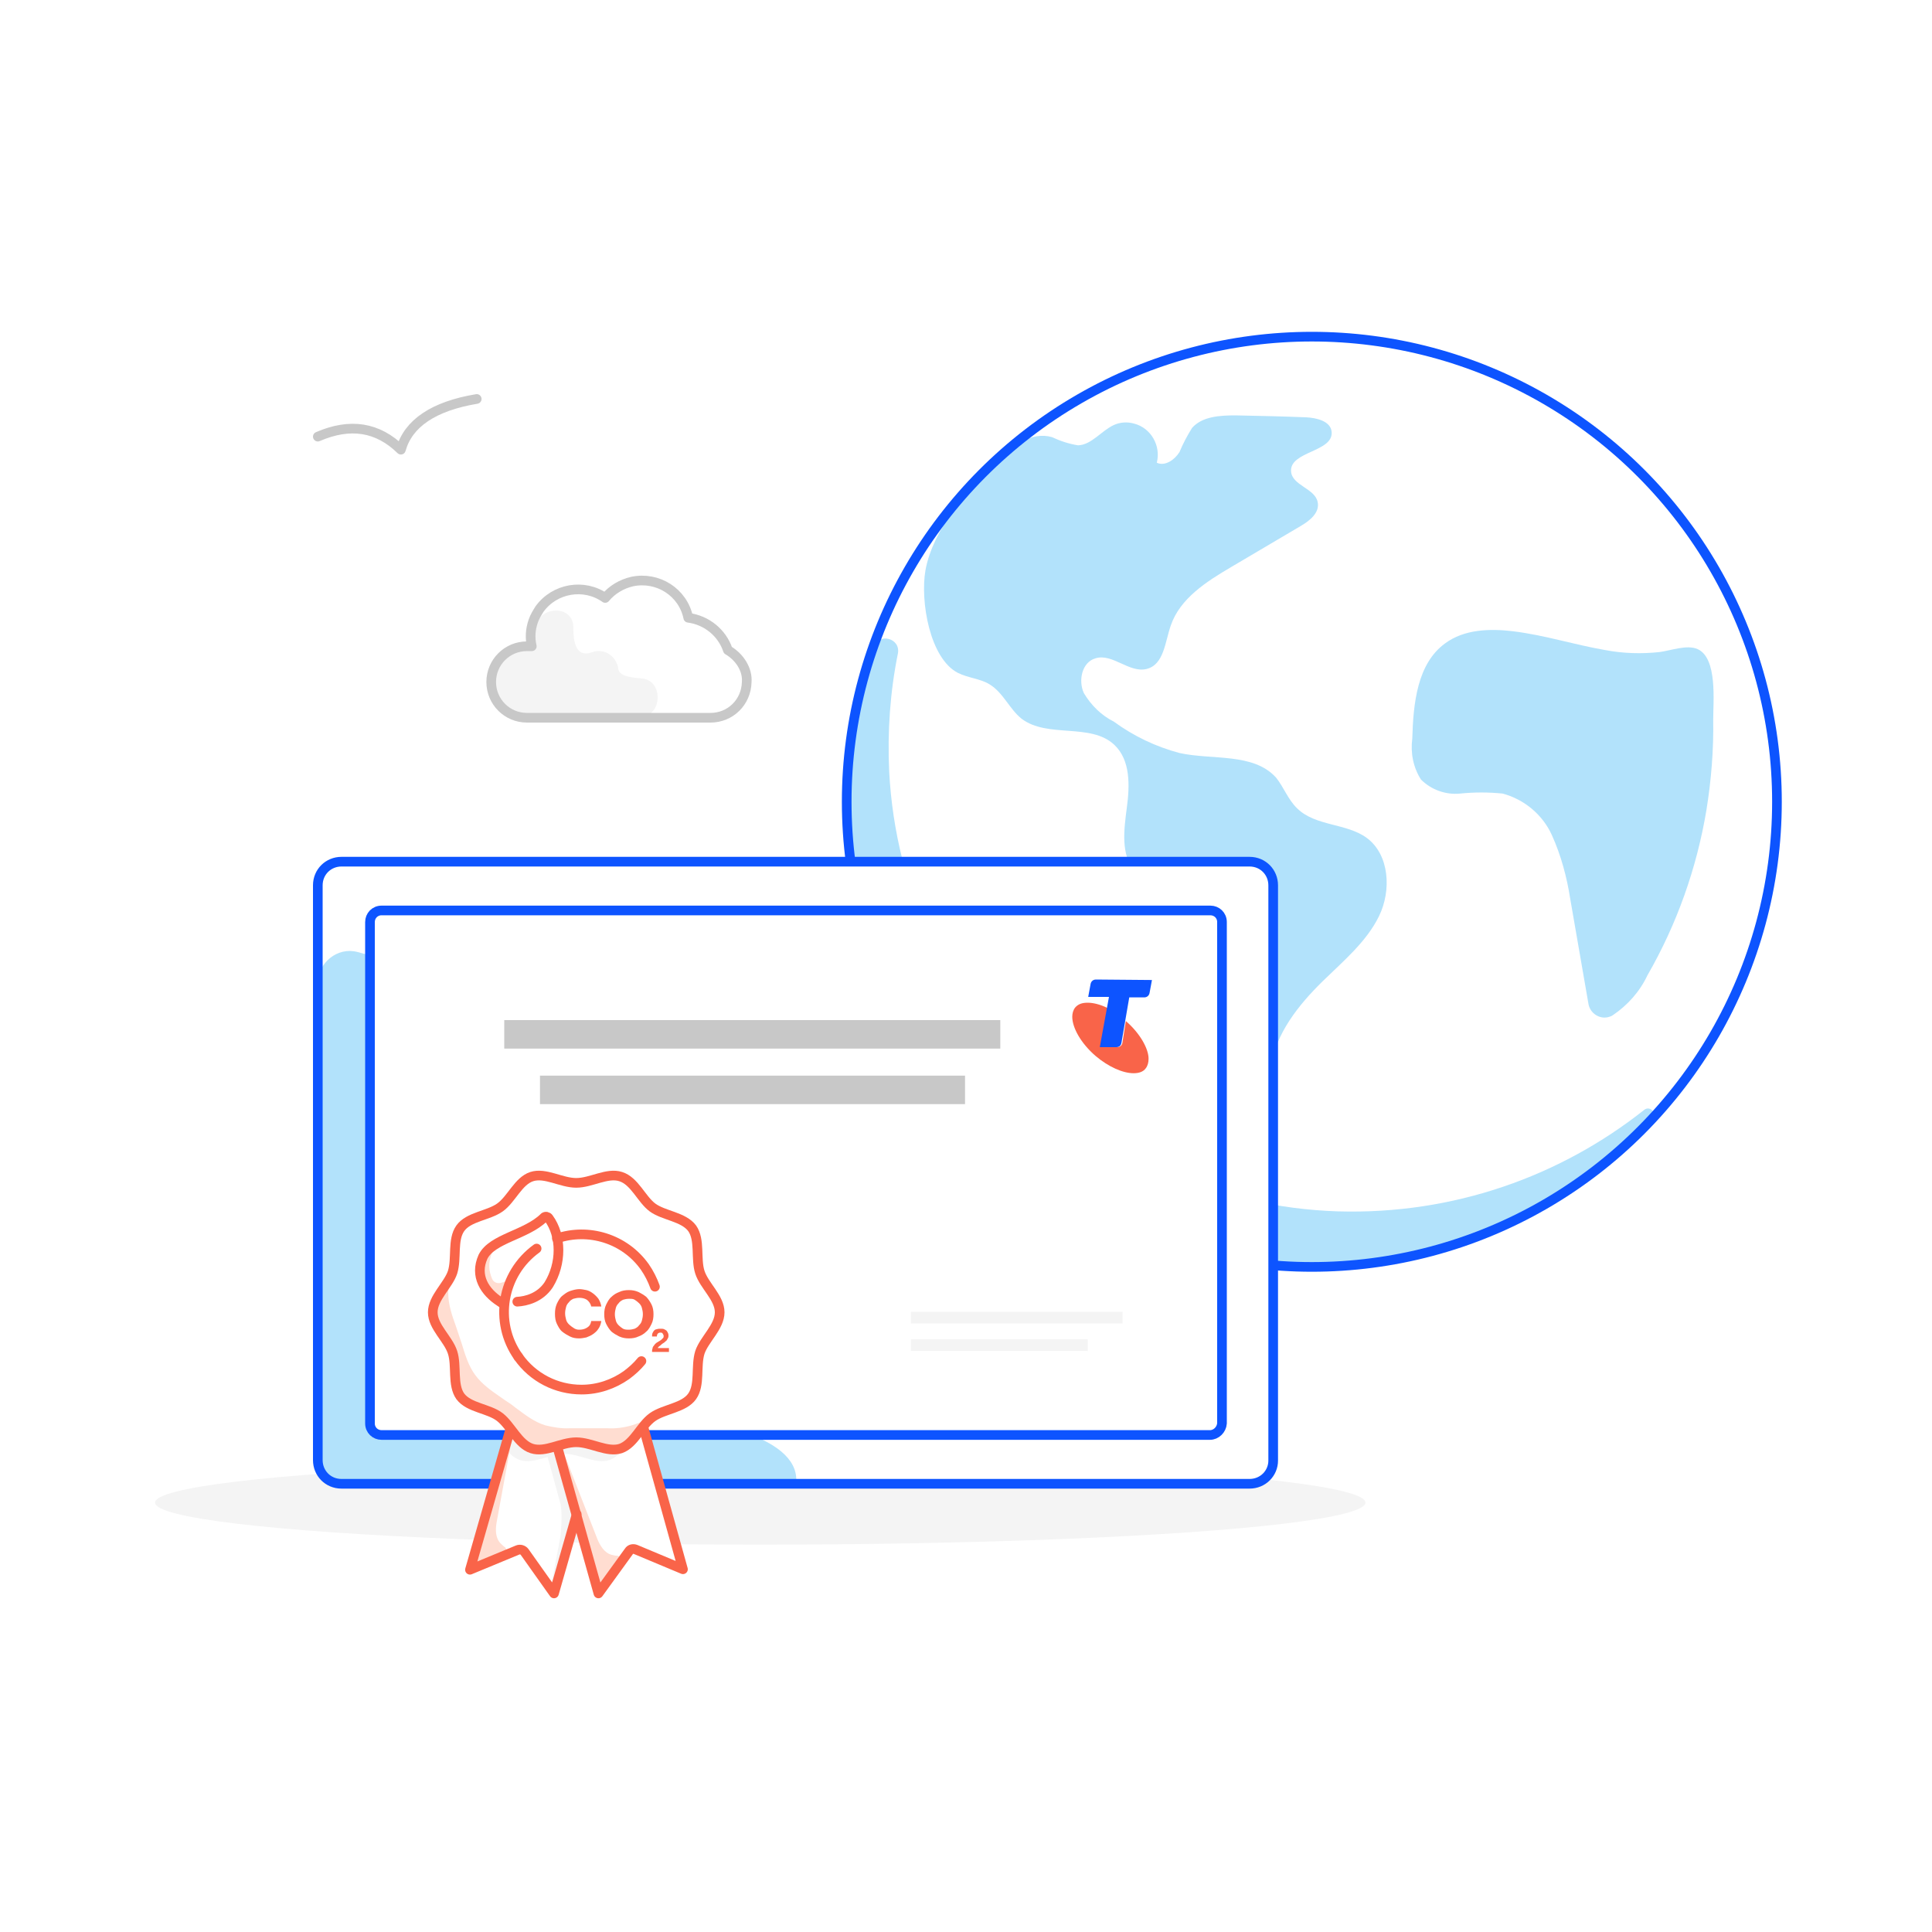 <?xml version="1.0" encoding="utf-8"?>
<!-- Generator: Adobe Illustrator 27.4.0, SVG Export Plug-In . SVG Version: 6.00 Build 0)  -->
<svg version="1.1" id="Layer_1" xmlns="http://www.w3.org/2000/svg" xmlns:xlink="http://www.w3.org/1999/xlink" x="0px" y="0px"
	 viewBox="0 0 400 400" style="enable-background:new 0 0 400 400;" xml:space="preserve">
<style type="text/css">
	.st0{fill:#FFFFFF;}
	.st1{fill:#F4F4F4;}
	.st2{fill:#B2E2FB;}
	.st3{fill:none;stroke:#0D54FF;stroke-width:2;stroke-linecap:round;stroke-linejoin:round;}
	.st4{fill-rule:evenodd;clip-rule:evenodd;fill:#B2E2FB;}
	.st5{fill:none;stroke:#0D54FF;stroke-width:2;stroke-miterlimit:10;}
	.st6{fill:#C8C8C8;}
	.st7{fill:#F96449;}
	.st8{fill:#0D54FF;}
	.st9{fill:none;stroke:#C8C8C8;stroke-width:2;stroke-linecap:round;stroke-linejoin:round;}
	.st10{fill:#FFDDD1;}
	.st11{fill:none;stroke:#F96449;stroke-width:2;stroke-linecap:round;stroke-linejoin:round;}
	.st12{fill:none;stroke:#F96449;stroke-width:2;stroke-miterlimit:10;}
	.st13{enable-background:new    ;}
</style>
<g id="Surface">
	<rect class="st0" width="400" height="400"/>
</g>
<g id="Foreground">
	<ellipse class="st1" cx="157.4" cy="311.1" rx="125.3" ry="8.7"/>
	<path class="st2" d="M277,250.8c-49.6-1.6-90.3-41.5-92.9-91c-0.4-8.4,0.2-16.6,1.8-24.5c0.6-3.2-4-4.4-5-1.3
		c-3.9,11-5.8,22.9-5.4,35.4c1.7,50.1,42.3,90.9,92.3,92.9c29.4,1.2,55.9-10.9,74.3-30.6c1.1-1.2-0.5-2.9-1.7-1.9
		C323.1,243.5,301,251.5,277,250.8L277,250.8L277,250.8z"/>
	<path class="st2" d="M198.3,139.3c2.2,1.1,4.7,1.2,6.6,2.4c2.8,1.7,4.1,5.1,6.6,7.1c5.4,4.1,14.3,0.8,19.2,5.4
		c3.4,3.2,3.2,8.5,2.6,13c-0.6,4.6-1.3,9.7,1.6,13.2c1.7,1.7,3.5,3.3,5.5,4.6c5.6,4.8,6.9,12.8,7.6,20.2c0.7,7.3,1.4,15.2,6.2,20.8
		c1.3,1.8,3.5,2.7,5.7,2.2c2.6-1,2.8-4.4,3.2-7.2c1-7,5.7-12.9,10.8-17.9c4.2-4.1,9-8.1,11.6-13.4c2.6-5.3,2.2-12.7-2.5-16.2
		c-4.2-3.1-10.6-2.4-14.4-6.1c-1.9-1.8-2.8-4.4-4.4-6.4c-4.7-5.2-13.2-3.6-20-5.1c-4.9-1.3-9.5-3.5-13.6-6.5
		c-2.6-1.3-4.7-3.4-6.2-5.9c-1.2-2.6-0.4-6.4,2.4-7.2c3.5-1.1,7,3.1,10.6,2.2s3.8-5.6,5-9c1.9-5.6,7.4-9.1,12.5-12.1l14.4-8.5
		c1.9-1.1,4-2.8,3.5-5c-0.6-2.8-5.3-3.4-5.5-6.3c-0.3-4.2,8.8-4,8.4-8.2c-0.2-2.2-3.1-2.9-5.3-3c-4.9-0.2-9.7-0.3-14.6-0.4
		c-3.2,0-6.9,0.2-9,2.6c-1,1.6-1.9,3.3-2.6,5c-1,1.6-3,3-4.7,2.2c0.9-3.5-1.2-7.2-4.7-8.1c-1.4-0.4-2.9-0.3-4.2,0.3
		c-2.6,1.2-4.6,4.1-7.4,4.2c-1.9-0.3-3.7-0.9-5.4-1.7c-4.2-1.2-8.4,1.8-11.5,4.8c-5.9,5.8-13.2,14.4-14.7,22.8
		C190.5,124.5,192.5,136.3,198.3,139.3L198.3,139.3L198.3,139.3z"/>
	<circle class="st3" cx="271.6" cy="166" r="96.3"/>
	<path class="st2" d="M332.4,134.6c-6.4-1.1-12.6-3.1-19.1-3.9c-4.9-0.6-10.2-0.4-14.1,2.5c-5.8,4.2-6.6,12.5-6.8,19.7
		c-0.4,3,0.2,6,1.8,8.5c2.1,2.1,5.1,3.2,8.1,2.9c2.9-0.3,5.9-0.3,8.8,0c4.5,1.2,8.3,4.4,10.2,8.6c1.9,4.2,3.1,8.7,3.8,13.2l3.8,21.9
		c0.4,1.8,2.2,3,4,2.6c0.4-0.1,0.7-0.2,1-0.4c3.1-2.1,5.6-4.9,7.2-8.3c6.1-10.6,10.2-22.2,12.2-34.2c1-6.2,1.5-12.4,1.4-18.7
		c0-3.8,0.9-12.7-3.2-14.6c-2.2-1-5.6,0.3-7.9,0.6C339.9,135.4,336.1,135.3,332.4,134.6L332.4,134.6L332.4,134.6z"/>
	<path id="e" class="st0" d="M258.7,307.2h-188c-2.8,0-4.9-2.2-4.9-4.9V183.3c0-2.8,2.2-4.9,4.9-4.9h188c2.8,0,4.9,2.2,4.9,4.9
		v119.1C263.6,305,261.5,307.2,258.7,307.2L258.7,307.2L258.7,307.2z"/>
	<path id="f" class="st4" d="M65.8,203.6v98.7c0,2.8,2.2,5,5,5h94c0.6-4.5-3.1-8.2-11.1-10.9c-11.9-4.2-46.8-21.8-60.4-54
		c-13.6-32.1-10.8-42.8-17.8-44.9c-0.5-0.1-1-0.3-1.5-0.4C69.9,196,65.8,199.3,65.8,203.6"/>
	<path id="g" class="st5" d="M258.7,307.2h-188c-2.8,0-4.9-2.2-4.9-4.9V183.3c0-2.8,2.2-4.9,4.9-4.9h188c2.8,0,4.9,2.2,4.9,4.9
		v119.1C263.6,305,261.5,307.2,258.7,307.2L258.7,307.2L258.7,307.2z"/>
	<path id="h" class="st0" d="M250.5,297.1H79c-1.3,0-2.4-1-2.4-2.4V190.9c0-1.3,1-2.4,2.4-2.4h171.6c1.3,0,2.4,1,2.4,2.4v103.8
		C252.9,296,251.8,297.1,250.5,297.1L250.5,297.1L250.5,297.1z"/>
	<path id="i" class="st5" d="M250.5,297.1H79c-1.3,0-2.4-1-2.4-2.4V190.9c0-1.3,1-2.4,2.4-2.4h171.6c1.3,0,2.4,1,2.4,2.4v103.8
		C252.9,296,251.8,297.1,250.5,297.1L250.5,297.1L250.5,297.1z"/>
	<rect id="j" x="104.4" y="211.2" class="st6" width="102.7" height="5.9"/>
	<rect id="k" x="111.8" y="222.7" class="st6" width="88" height="5.9"/>
	<rect id="l" x="188.6" y="271.6" class="st1" width="43.8" height="2.4"/>
	<rect id="m" x="188.6" y="277.3" class="st1" width="36.6" height="2.4"/>
	<path class="st7" d="M233.1,211.4l-0.7,4.4c-0.1,0.8-0.7,1-1.1,1h-3.4l1.4-8.1c-1.4-0.7-2.9-1.1-4.1-1.1s-2,0.3-2.6,1
		c-0.4,0.5-0.6,1.2-0.6,1.9c0,2.3,1.8,5.5,4.8,8.1c2.7,2.3,5.7,3.6,7.9,3.6c1.1,0,2-0.3,2.5-1c0.4-0.5,0.6-1.2,0.6-2
		C237.8,217.1,236,213.9,233.1,211.4"/>
	<path class="st8" d="M226.9,202.8c-0.6,0-1,0.4-1.1,0.9l-0.5,2.7h4.3l-1.9,10.4h3.4c0.5,0,1-0.2,1.1-1l1.6-9.3h3.1
		c0.6,0,1-0.4,1.1-0.9l0.5-2.7L226.9,202.8L226.9,202.8z"/>
	<path class="st9" d="M98.7,82.6c-9,1.5-14.2,5.1-15.7,10.5c-4.8-4.7-10.5-5.6-17.2-2.7"/>
	<path class="st0" d="M150.7,134.6c-1.2-3.6-4.4-6.2-8.2-6.7c-1.1-5.3-6.3-8.6-11.6-7.5c-2.2,0.5-4.2,1.7-5.6,3.4
		c-4.4-3.1-10.5-2-13.6,2.3c-0.5,0.8-1,1.6-1.3,2.5c-0.6,1.7-0.7,3.5-0.3,5.2c-0.3,0-0.7,0-1,0c-4.1,0-7.4,3.3-7.4,7.4
		s3.3,7.4,7.4,7.4h38c4.1,0,7.4-3.2,7.5-7.4C154.8,138.6,153.1,136,150.7,134.6L150.7,134.6L150.7,134.6L150.7,134.6z"/>
	<path class="st1" d="M105.6,135.3c0.4-2.2,2.6-1.1,4.5-2.6c0.2-0.2,0.9-3.8,1.1-3.9c1.5-3.4,7.5-3.3,7.5,1.1c0,2.5,0.3,6.5,4,5.1
		c2.1-0.7,4.3,0.4,5.1,2.6c0.1,0.3,0.2,0.6,0.2,0.9c0.3,1.8,3.7,1.8,5.1,2c4.4,0.6,3.9,8-0.5,7.8c-4.9-0.2-9.7,0.3-14.5,0.4
		c-3.8,0-9.9,0.8-13-1.6C100.1,143.4,101.7,138,105.6,135.3L105.6,135.3L105.6,135.3L105.6,135.3z"/>
	<path class="st9" d="M150.7,134.6c-1.2-3.6-4.4-6.2-8.2-6.7c-1.1-5.3-6.3-8.6-11.6-7.5c-2.2,0.5-4.2,1.7-5.6,3.4
		c-4.4-3.1-10.5-2-13.6,2.3c-0.5,0.8-1,1.6-1.3,2.5c-0.6,1.7-0.7,3.5-0.3,5.2c-0.3,0-0.7,0-1,0c-4.1,0-7.4,3.3-7.4,7.4
		s3.3,7.4,7.4,7.4h38c4.1,0,7.4-3.2,7.5-7.4C154.8,138.6,153.1,136,150.7,134.6L150.7,134.6L150.7,134.6L150.7,134.6z"/>
	<path class="st0" d="M132.6,293.3l-26.2-0.1L97.3,325l9.9-4.1c0.5-0.2,1.1,0,1.4,0.4l6.1,8.6l4.7-16.4l4.6,16.4l6.3-8.7
		c0.3-0.4,0.9-0.6,1.4-0.4l9.8,4.1L132.6,293.3L132.6,293.3L132.6,293.3z"/>
	<path class="st1" d="M118.3,295.8c-2.2,0.5-4.5,0.9-6.7,0c-0.9-0.4-1.8-0.9-2.5-1.5c-0.9,0.3-1.8,0.4-2.7,0.4
		c-0.4,0-0.8-0.1-1.3-0.2c0,1.4-0.5,2.7-1,4.1c0,0.1-0.1,0.3-0.2,0.4c1.1,1.4,2.2,2.8,3.8,3.3c2.8,0.9,6.1-1.3,9.2-1.3
		s6.4,2.2,9.2,1.3s4.2-4.6,6.5-6.3c-1-0.4-2.1-0.9-3-1.4C125.9,295.4,122,294.9,118.3,295.8C118.3,295.8,118.3,295.8,118.3,295.8z"
		/>
	<path class="st10" d="M107.9,287.4l-5.1,27.9c-0.2,1.3-0.3,3,0.8,4.2c0.3,0.3,0.6,0.6,0.9,0.8c0.4,0.3,0.5,1,0.2,1.4
		c-0.1,0.1-0.3,0.3-0.4,0.3l-7.2,2.9L107.9,287.4L107.9,287.4L107.9,287.4z"/>
	<path class="st1" d="M118.2,310.4l-1.1-4l-2.6-9.2l16.1-3.4l-0.1-0.5l-18.4,3.9l1.8,6.3l1.2,4.4l0.9,3.3c0.6,2.3,0,7.1,0,7.1
		l-1.8,9.5c-0.2,0.9,0,1.7,0.5,2.5l0,0c0.1,0.1,0.2,0.1,0.3,0c0,0,0.1-0.1,0.1-0.1l3.2-11l1.2-4.2l-0.6-2.9L118.2,310.4L118.2,310.4
		L118.2,310.4z"/>
	<path class="st10" d="M113.4,292.3l10.3,26.4c0.5,1.2,1.4,2.8,2.9,3.2c0.4,0.1,0.8,0.2,1.2,0.2c0.6,0.1,1,0.6,0.9,1.1
		c0,0.2-0.1,0.4-0.2,0.5l-4.6,6.2L113.4,292.3L113.4,292.3L113.4,292.3z"/>
	<path class="st11" d="M106.4,293.3L97.3,325l9.9-4.1c0.5-0.2,1.1,0,1.4,0.4l6.1,8.6l4.7-16.4"/>
	<path class="st11" d="M132.6,293.3l8.8,31.6l-9.8-4.1c-0.5-0.2-1.1-0.1-1.4,0.4l-6.3,8.7l-4.6-16.4l-4.6-16.4l-0.6,0.2"/>
	<path class="st0" d="M149,271.7c0,3-3.2,5.6-4.1,8.3c-0.9,2.9,0.1,6.7-1.6,9.1c-1.7,2.4-5.8,2.6-8.2,4.3s-3.8,5.5-6.6,6.5
		c-2.8,0.9-6.1-1.3-9.2-1.3s-6.4,2.2-9.2,1.3c-2.8-0.9-4.3-4.7-6.6-6.5s-6.4-1.9-8.2-4.3c-1.7-2.4-0.7-6.3-1.6-9.1
		c-0.9-2.8-4.1-5.3-4.1-8.3s3.2-5.6,4.1-8.3c0.9-2.9-0.1-6.7,1.6-9.1c1.7-2.4,5.8-2.6,8.2-4.3s3.8-5.5,6.6-6.4
		c2.8-0.9,6.1,1.3,9.2,1.3s6.4-2.2,9.2-1.3c2.9,0.9,4.3,4.7,6.6,6.4s6.4,1.9,8.2,4.3c1.7,2.4,0.7,6.3,1.6,9.1
		C145.8,266.2,149,268.7,149,271.7L149,271.7L149,271.7z"/>
	<path class="st10" d="M133.8,293.9c-1,0.5-2,0.9-3,1.2c-1.7,0.5-3.4,0.7-5.1,0.6c-0.6,0-1.2,0-1.9,0h-0.1c-1.2,0-2.5,0-3.7,0h-0.1
		c-0.6,0-1.3,0-1.9,0c-1.7,0.1-3.5-0.2-5.1-0.6c-2.3-0.7-4.2-2.2-6.1-3.6c-0.5-0.4-1-0.8-1.5-1.1s-1-0.7-1.6-1.1
		c-1.9-1.3-3.9-2.7-5.3-4.6c-1.4-1.9-2.1-4.2-2.8-6.5c-0.2-0.6-0.4-1.2-0.6-1.8s-0.4-1.2-0.6-1.8c-0.8-2.2-1.6-4.5-1.6-6.9
		c0-0.9,0.2-1.8,0.5-2.6l-0.4-0.2c-0.3,0.6-0.7,1.2-1.1,1.8c-1,1.6-2.1,3.3-2.1,5.1s1.1,3.3,2.2,4.9c0.7,1.1,1.5,2.2,1.9,3.4
		c0.3,1.3,0.5,2.6,0.5,4c0.1,1.9,0.1,3.8,1.1,5.1c1,1.3,2.7,2,4.5,2.6c1.3,0.5,2.6,0.9,3.6,1.6s1.8,1.8,2.7,2.9
		c1.1,1.5,2.3,3,3.9,3.5c0.4,0.1,0.9,0.2,1.4,0.2c1.3-0.1,2.5-0.3,3.7-0.7c1.3-0.4,2.6-0.7,4-0.8c1.4,0.1,2.7,0.3,4,0.8
		c1.2,0.4,2.5,0.7,3.7,0.7c0.5,0,0.9-0.1,1.4-0.2c1.6-0.5,2.8-2.1,3.9-3.5c0.5-0.7,1-1.3,1.6-1.9l0.8-0.8L133.8,293.9L133.8,293.9
		L133.8,293.9z"/>
	<path class="st12" d="M149,271.7c0,3-3.2,5.6-4.1,8.3c-0.9,2.9,0.1,6.7-1.6,9.1c-1.7,2.4-5.8,2.6-8.2,4.3s-3.8,5.5-6.6,6.5
		c-2.8,0.9-6.1-1.3-9.2-1.3s-6.4,2.2-9.2,1.3c-2.8-0.9-4.3-4.7-6.6-6.5s-6.4-1.9-8.2-4.3c-1.7-2.4-0.7-6.3-1.6-9.1
		c-0.9-2.8-4.1-5.3-4.1-8.3s3.2-5.6,4.1-8.3c0.9-2.9-0.1-6.7,1.6-9.1c1.7-2.4,5.8-2.6,8.2-4.3s3.8-5.5,6.6-6.4
		c2.8-0.9,6.1,1.3,9.2,1.3s6.4-2.2,9.2-1.3c2.9,0.9,4.3,4.7,6.6,6.4s6.4,1.9,8.2,4.3c1.7,2.4,0.7,6.3,1.6,9.1
		C145.8,266.2,149,268.7,149,271.7L149,271.7L149,271.7z"/>
	<path class="st11" d="M132.8,281.8c-0.9,1.1-1.9,2-3.1,2.9c-2.7,1.9-5.9,3-9.3,3c-5.2,0-10.1-2.5-13.1-6.8"/>
	<path class="st11" d="M115.3,256.4c6.5-2.2,14,0,18.2,5.9c0.9,1.3,1.6,2.7,2.1,4.1"/>
	<path class="st10" d="M104.9,268.2l0.7-3.2l-1.9,0.6c-0.7,0.2-1.5-0.1-1.8-0.8c-0.7-1.6-0.9-3.4,0-5.5c0.7-1.3,1.9-2.3,3.4-3.1
		c-2.3,1.1-4.3,2.2-5.2,4c-1.8,4,0.4,7.3,3.5,9.3l0.6,0.4l0.3-0.1l0.2-0.8L104.9,268.2L104.9,268.2L104.9,268.2z"/>
	<path class="st11" d="M107.1,269.5c1.8-0.1,4.7-0.8,6.5-3.5c2.7-4.4,2.7-10.1,0-13.8c-0.2-0.3-0.6-0.4-0.9-0.2c0,0,0,0-0.1,0.1
		c-3.7,3.6-10.7,4.3-12.6,8.1c-1.8,4,0.4,7.3,3.5,9.3l0.6,0.4"/>
	<path class="st11" d="M107.3,280.9c-5.1-7.2-3.4-17.2,3.8-22.4"/>
	<g>
		<g class="st13">
			<path class="st7" d="M119.9,275.3c0.6,0,1.1-0.1,1.6-0.4c0.5-0.3,0.8-0.7,0.9-1.4h2.1c-0.1,0.6-0.3,1.2-0.6,1.6
				c-0.3,0.5-0.7,0.8-1.1,1.1c-0.4,0.3-0.9,0.5-1.4,0.7c-0.5,0.1-1,0.2-1.5,0.2c-0.7,0-1.3-0.1-1.9-0.4s-1.1-0.6-1.6-1
				s-0.8-1-1.1-1.6c-0.3-0.6-0.4-1.3-0.4-2.1s0.1-1.4,0.4-2.1c0.3-0.6,0.6-1.2,1.1-1.6s1-0.8,1.6-1c0.6-0.2,1.3-0.4,1.9-0.4
				c0.5,0,1,0.1,1.5,0.2c0.5,0.1,1,0.4,1.4,0.7s0.8,0.7,1.1,1.1c0.3,0.5,0.5,1,0.6,1.6h-2.1c-0.1-0.6-0.5-1.1-0.9-1.4
				c-0.5-0.3-1-0.4-1.6-0.4c-0.4,0-0.8,0.1-1.2,0.2c-0.4,0.2-0.7,0.4-0.9,0.7c-0.3,0.3-0.5,0.6-0.6,1c-0.1,0.4-0.2,0.8-0.2,1.3
				s0.1,0.9,0.2,1.3c0.1,0.4,0.3,0.7,0.6,1c0.3,0.3,0.6,0.5,0.9,0.7C119.1,275.2,119.5,275.3,119.9,275.3z"/>
			<path class="st7" d="M130.2,277.1c-0.7,0-1.3-0.1-2-0.4c-0.6-0.3-1.1-0.6-1.6-1c-0.4-0.4-0.8-1-1.1-1.6c-0.3-0.6-0.4-1.3-0.4-2
				s0.1-1.4,0.4-2c0.3-0.6,0.6-1.2,1.1-1.6c0.4-0.4,1-0.8,1.6-1c0.6-0.3,1.3-0.4,2-0.4s1.3,0.1,2,0.4c0.6,0.3,1.1,0.6,1.6,1
				c0.4,0.4,0.8,1,1.1,1.6s0.4,1.3,0.4,2s-0.1,1.4-0.4,2s-0.6,1.2-1.1,1.6c-0.4,0.4-1,0.8-1.6,1C131.6,277,130.9,277.1,130.2,277.1z
				 M130.2,268.9c-0.4,0-0.9,0.1-1.2,0.2c-0.4,0.2-0.7,0.4-0.9,0.7c-0.3,0.3-0.5,0.6-0.6,1c-0.1,0.4-0.2,0.8-0.2,1.3
				s0.1,0.9,0.2,1.3c0.1,0.4,0.3,0.7,0.6,1c0.3,0.3,0.6,0.5,0.9,0.7c0.4,0.2,0.8,0.2,1.2,0.2s0.9-0.1,1.2-0.2
				c0.4-0.2,0.7-0.4,0.9-0.7c0.3-0.3,0.5-0.6,0.6-1c0.1-0.4,0.2-0.8,0.2-1.3s-0.1-0.9-0.2-1.3c-0.1-0.4-0.3-0.7-0.6-1
				c-0.3-0.3-0.6-0.5-0.9-0.7C131.1,268.9,130.7,268.9,130.2,268.9z"/>
		</g>
		<g class="st13">
			<path class="st7" d="M138.5,279.9h-3.5c0-0.3,0-0.5,0.1-0.7c0-0.2,0.1-0.4,0.2-0.5c0.1-0.1,0.2-0.3,0.3-0.4
				c0.1-0.1,0.3-0.3,0.5-0.4c0.2-0.1,0.3-0.2,0.5-0.3c0.2-0.1,0.3-0.2,0.4-0.3c0.1-0.1,0.2-0.2,0.3-0.3c0.1-0.1,0.1-0.3,0.1-0.4
				c0-0.2-0.1-0.3-0.2-0.5s-0.3-0.2-0.5-0.2c-0.2,0-0.4,0.1-0.5,0.2s-0.2,0.3-0.2,0.6h-1c0-0.2,0-0.5,0.1-0.7s0.2-0.4,0.3-0.5
				c0.1-0.1,0.3-0.3,0.6-0.3c0.2-0.1,0.5-0.1,0.8-0.1c0.3,0,0.5,0,0.7,0.1c0.2,0.1,0.4,0.2,0.5,0.3c0.1,0.1,0.2,0.3,0.3,0.5
				s0.1,0.4,0.1,0.6c0,0.2-0.1,0.5-0.2,0.6c-0.1,0.2-0.2,0.4-0.4,0.5c-0.2,0.2-0.3,0.3-0.5,0.4s-0.4,0.3-0.5,0.4s-0.3,0.2-0.4,0.3
				c-0.1,0.1-0.2,0.2-0.2,0.3h2.3V279.9z"/>
		</g>
	</g>
</g>
</svg>
